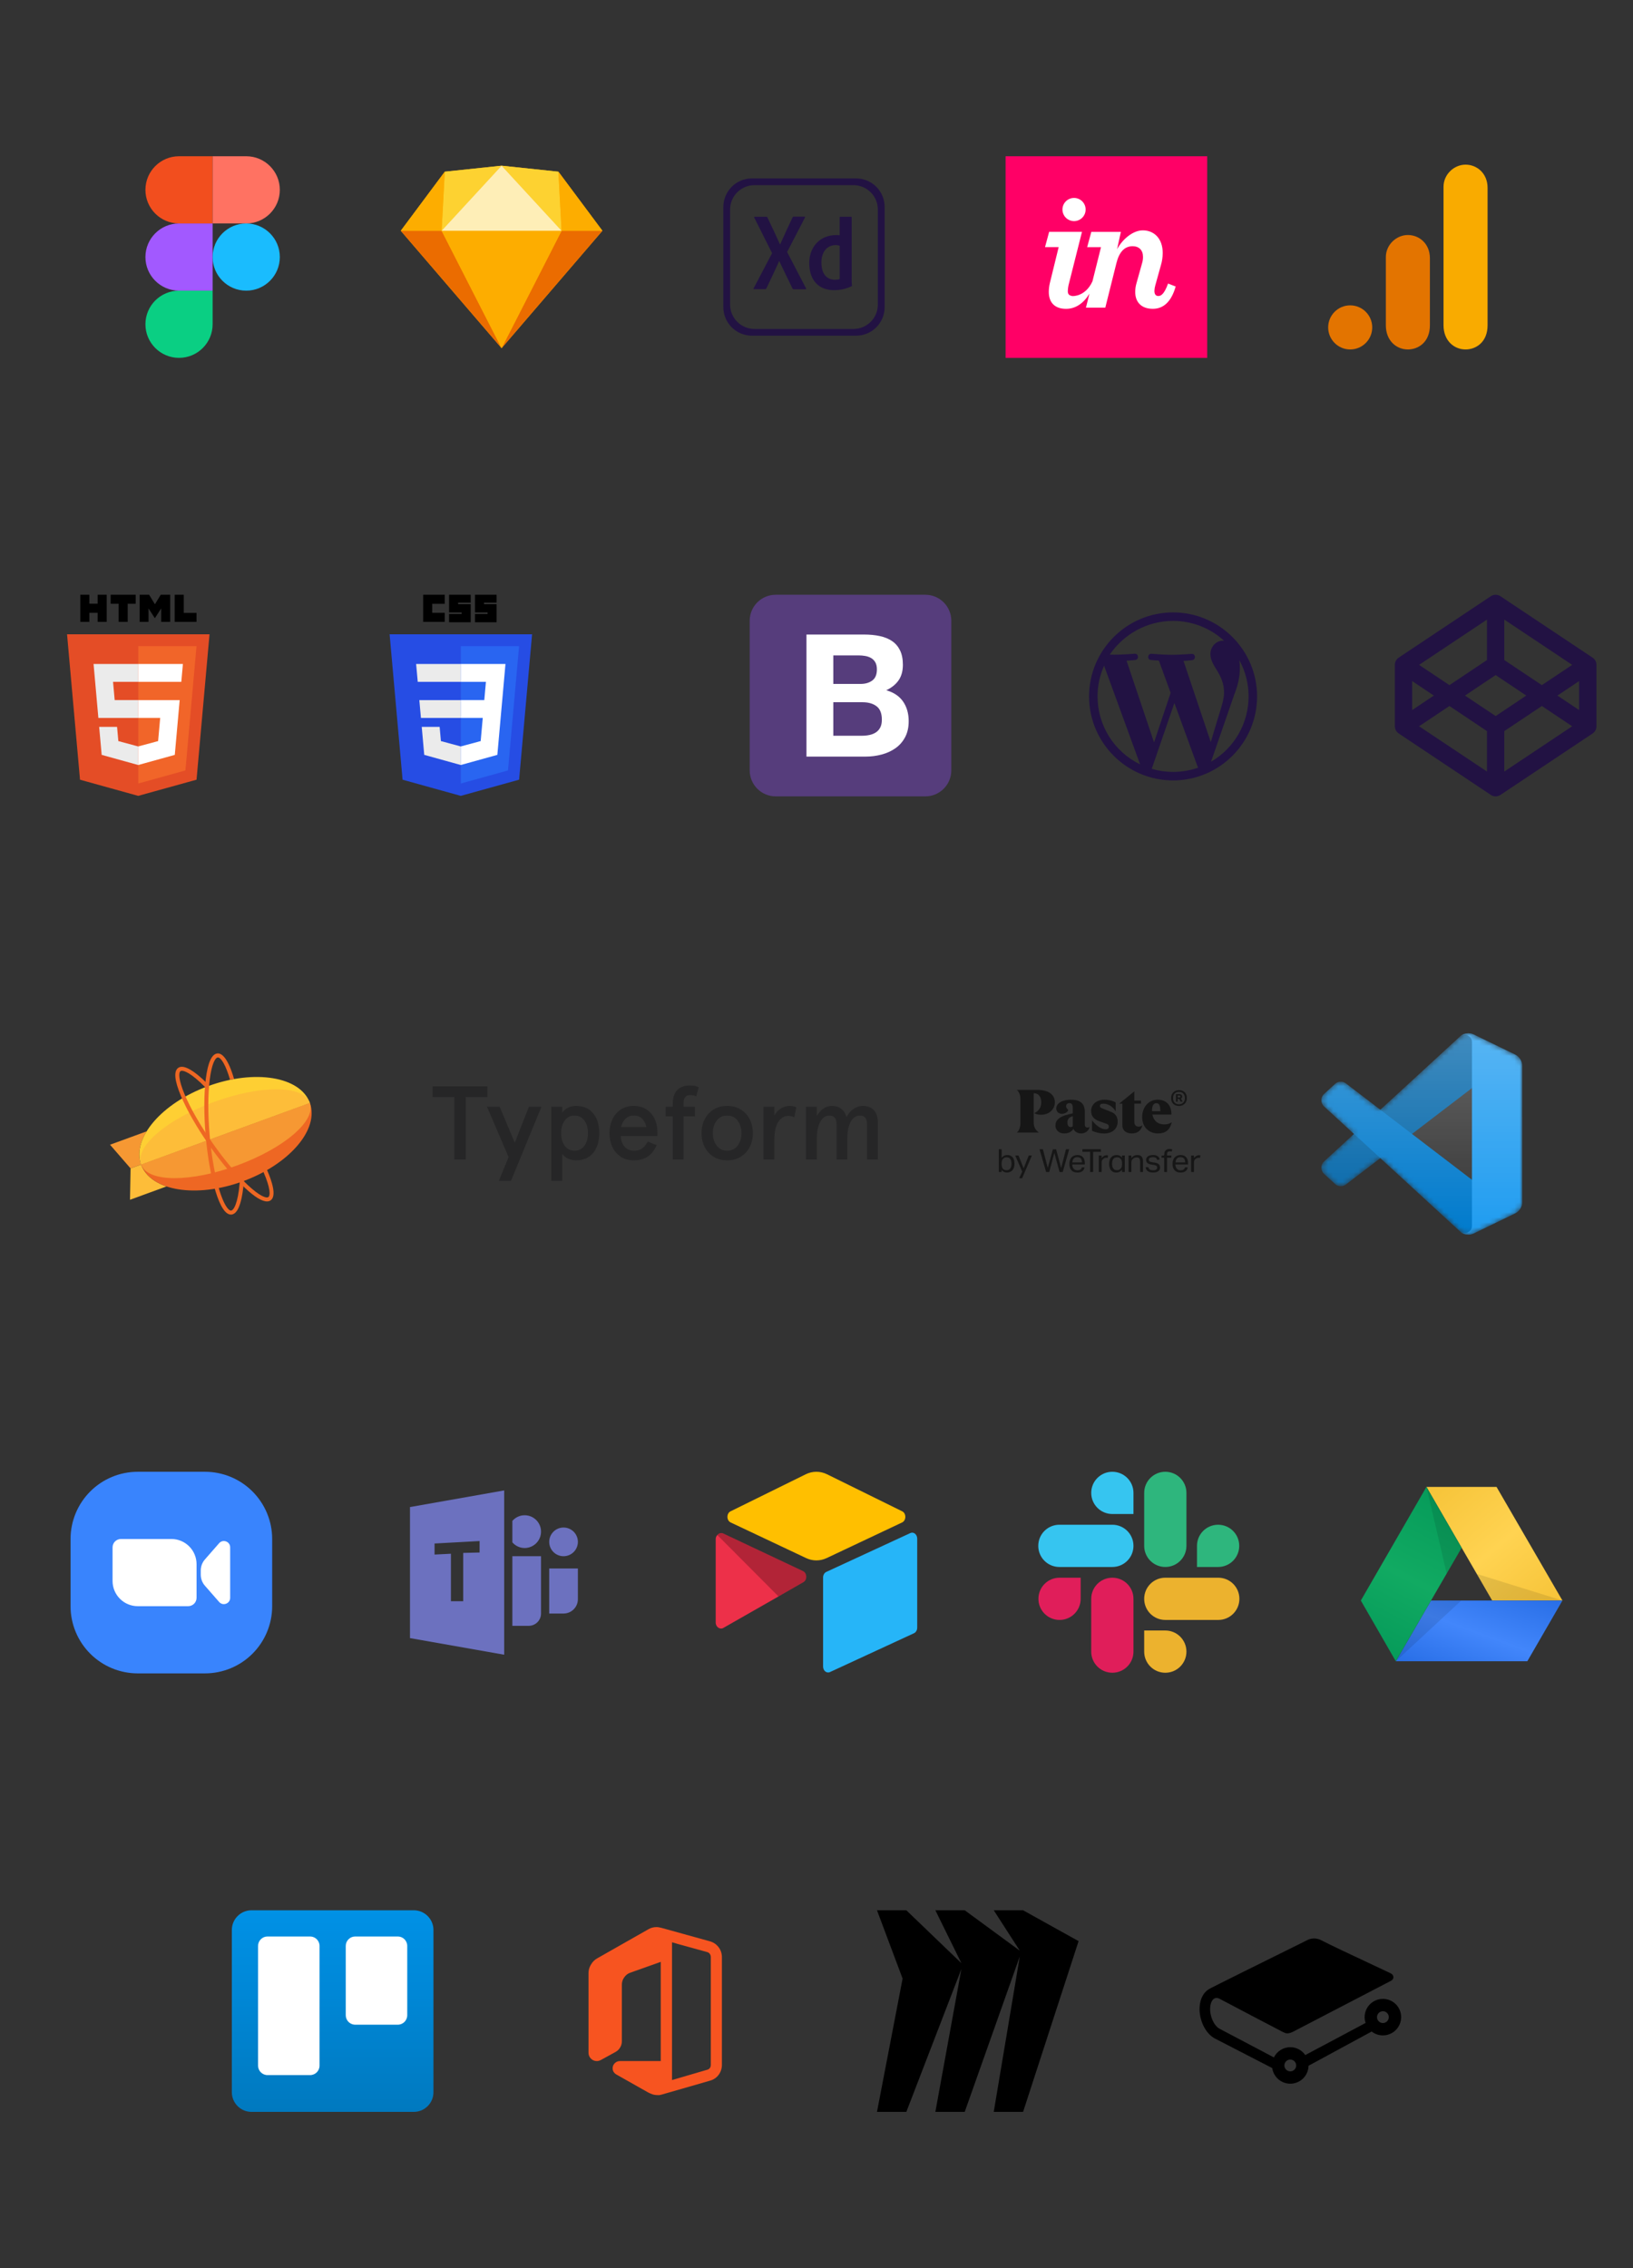 <svg xmlns="http://www.w3.org/2000/svg" width="324" height="450" viewBox="0 0 324 450" fill="none"><rect x="0" y="0" width="324" height="450" fill="#333333" stroke="none"/><g clip-path="url(#clip0)"><path d="M35.52 70.999C39.2 70.999 42.187 68.013 42.187 64.333V57.666H35.52C31.84 57.666 28.854 60.653 28.854 64.333C28.854 68.013 31.84 70.999 35.52 70.999Z" fill="#0ACF83"></path><path d="M28.854 51.001C28.854 47.321 31.84 44.334 35.52 44.334H42.187V57.667H35.52C31.84 57.667 28.854 54.681 28.854 51.001Z" fill="#A259FF"></path><path d="M28.854 37.667C28.854 33.987 31.84 31 35.52 31H42.187V44.333H35.52C31.84 44.333 28.854 41.347 28.854 37.667Z" fill="#F24E1E"></path><path d="M42.187 31H48.854C52.534 31 55.52 33.987 55.52 37.667C55.52 41.347 52.534 44.333 48.854 44.333H42.187V31Z" fill="#FF7262"></path><path d="M55.52 51.001C55.52 54.681 52.534 57.667 48.854 57.667C45.174 57.667 42.187 54.681 42.187 51.001C42.187 47.321 45.174 44.334 48.854 44.334C52.534 44.334 55.52 47.321 55.52 51.001Z" fill="#1ABCFE"></path></g><g clip-path="url(#clip1)"><path d="M99.52 32.875L88.248 34.067L79.52 45.782L99.52 69.072L119.52 45.782L110.793 34.067L99.52 32.875Z" fill="#FDB300"></path><path d="M79.52 45.783L99.52 69.073L87.621 45.783H79.52Z" fill="#EB6C00"></path><path d="M111.419 45.783L99.52 69.073L119.52 45.783H111.419Z" fill="#EB6C00"></path><path d="M87.621 45.783L99.52 69.073L111.419 45.783H87.621Z" fill="#FDAD00"></path><path d="M88.247 34.067L87.621 45.782L99.52 32.875L88.247 34.067Z" fill="#FDD231"></path><path d="M111.419 45.782L110.793 34.067L99.52 32.875L111.419 45.782Z" fill="#FDD231"></path><path d="M111.419 45.782H119.52L110.793 34.066L111.419 45.782Z" fill="#FDAD00"></path><path d="M79.52 45.782H87.621L88.248 34.066L79.52 45.782Z" fill="#FDAD00"></path><path d="M99.52 32.875L87.621 45.782H111.419L99.52 32.875Z" fill="#FEEEB7"></path></g><g clip-path="url(#clip2)"><path d="M169.853 35.4H149.186C148.442 35.4 147.704 35.545 147.016 35.83C146.329 36.114 145.703 36.532 145.177 37.058C144.651 37.585 144.233 38.21 143.949 38.898C143.664 39.586 143.518 40.323 143.519 41.067V60.931C143.518 61.676 143.664 62.413 143.949 63.101C144.233 63.789 144.651 64.414 145.177 64.941C145.703 65.467 146.329 65.884 147.016 66.169C147.704 66.453 148.442 66.599 149.186 66.598H169.853C170.598 66.599 171.335 66.453 172.023 66.169C172.711 65.884 173.336 65.467 173.862 64.941C174.389 64.414 174.806 63.789 175.091 63.101C175.375 62.413 175.521 61.676 175.52 60.931V41.067C175.521 40.323 175.375 39.586 175.091 38.898C174.806 38.21 174.389 37.585 173.862 37.058C173.336 36.532 172.711 36.114 172.023 35.83C171.335 35.545 170.598 35.4 169.853 35.4ZM174.171 60.411C174.175 61.047 174.053 61.678 173.812 62.266C173.572 62.855 173.217 63.39 172.769 63.841C172.32 64.292 171.788 64.65 171.201 64.894C170.614 65.138 169.984 65.264 169.348 65.264H149.692C148.409 65.263 147.18 64.752 146.273 63.845C145.365 62.938 144.855 61.708 144.853 60.425V41.572C144.855 40.29 145.365 39.06 146.273 38.153C147.18 37.246 148.409 36.735 149.692 36.733H169.332C170.616 36.734 171.846 37.244 172.754 38.151C173.661 39.058 174.171 40.289 174.171 41.572V60.411ZM156.171 49.999L159.906 57.171C159.974 57.28 159.933 57.384 159.827 57.384H157.504C157.359 57.384 157.291 57.348 157.228 57.212C156.375 55.452 155.504 53.692 154.613 51.801H154.588C153.768 53.622 152.923 55.431 152.051 57.228C151.99 57.332 151.922 57.373 151.812 57.373H149.613C149.478 57.373 149.468 57.264 149.536 57.186L153.187 50.227L149.656 43.186C149.572 43.077 149.656 42.998 149.733 42.998H152.025C152.16 42.998 152.213 43.025 152.265 43.143C153.116 44.917 153.948 46.7 154.76 48.492H154.785C155.561 46.732 156.416 44.904 157.238 43.159C157.306 43.05 157.347 42.982 157.478 42.982H159.623C159.732 42.982 159.774 43.066 159.707 43.17L156.171 49.999ZM160.561 52.171C160.561 49.067 162.624 46.639 165.905 46.639C166.186 46.639 166.332 46.639 166.598 46.666V43.135C166.598 43.051 166.665 42.999 166.733 42.999H168.837C168.946 42.999 168.973 43.04 168.973 43.103V55.348C168.973 55.707 168.973 56.16 169.041 56.649C169.041 56.733 169.014 56.758 168.932 56.801C167.866 57.308 166.701 57.571 165.52 57.572C162.624 57.587 160.561 55.801 160.561 52.171ZM166.599 48.759C166.353 48.665 166.091 48.619 165.827 48.624C164.146 48.624 162.974 49.92 162.974 52.067C162.974 54.52 164.171 55.504 165.682 55.504C165.999 55.504 166.349 55.468 166.599 55.359V48.759Z" fill="#221243"></path></g><g clip-path="url(#clip3)"><path d="M199.52 31H239.52V71H199.52V31Z" fill="#FF0066"></path><path d="M213.131 43.871C214.397 43.853 215.409 42.816 215.397 41.55C215.385 40.285 214.352 39.267 213.087 39.273C211.821 39.28 210.799 40.307 210.799 41.572C210.8 41.877 210.861 42.178 210.979 42.459C211.097 42.739 211.269 42.994 211.486 43.208C211.703 43.422 211.96 43.59 212.242 43.704C212.525 43.818 212.827 43.875 213.131 43.872V43.871Z" fill="white"></path><path d="M208.294 56.18C208.162 56.746 208.093 57.325 208.088 57.906C208.088 59.93 209.186 61.274 211.519 61.274C213.453 61.274 215.022 60.126 216.151 58.27L215.461 61.038H219.301L221.498 52.237C222.046 50.007 223.109 48.85 224.722 48.85C225.99 48.85 226.779 49.639 226.779 50.943C226.786 51.361 226.728 51.778 226.608 52.178L225.477 56.225C225.315 56.782 225.234 57.36 225.237 57.94C225.237 59.86 226.368 61.268 228.734 61.268C230.759 61.268 232.371 59.965 233.263 56.844L231.754 56.26C230.999 58.353 230.347 58.73 229.834 58.73C229.32 58.73 229.043 58.388 229.043 57.701C229.058 57.341 229.116 56.984 229.214 56.637L230.314 52.694C230.56 51.883 230.688 51.04 230.691 50.193C230.691 47.242 228.907 45.703 226.746 45.703C224.722 45.703 222.664 47.529 221.635 49.45L222.389 46.001H216.525L215.701 49.041H218.446L216.757 55.799C215.429 58.749 212.991 58.797 212.685 58.729C212.182 58.615 211.862 58.425 211.862 57.769C211.877 57.237 211.958 56.71 212.102 56.199L214.675 45.993H208.16L207.338 49.033H210.046L208.294 56.18Z" fill="white"></path></g><path d="M286.408 37.041V64.541C286.408 67.618 288.528 69.333 290.777 69.333C292.858 69.333 295.146 67.874 295.146 64.541V37.249C295.146 34.428 293.066 32.666 290.777 32.666C288.488 32.666 286.408 34.61 286.408 37.041Z" fill="#F9AB00"></path><path d="M274.964 51V64.542C274.964 67.619 277.084 69.333 279.333 69.333C281.414 69.333 283.703 67.875 283.703 64.542V51.208C283.703 48.388 281.622 46.625 279.333 46.625C277.045 46.625 274.964 48.569 274.964 51Z" fill="#E37400"></path><path d="M267.89 69.332C270.303 69.332 272.259 67.373 272.259 64.957C272.259 62.541 270.303 60.582 267.89 60.582C265.476 60.582 263.52 62.541 263.52 64.957C263.52 67.373 265.476 69.332 267.89 69.332Z" fill="#E37400"></path><g clip-path="url(#clip4)"><path d="M41.57 125.842L38.995 154.691L27.419 157.9L15.875 154.695L13.303 125.842H41.57Z" fill="#E44D26"></path><path d="M27.436 155.447L36.79 152.854L38.99 128.201H27.436V155.447Z" fill="#F16529"></path><path d="M22.43 135.277H27.436V131.738H18.563L18.648 132.688L19.517 142.439H27.436V138.901H22.754L22.43 135.277Z" fill="#EBEBEB"></path><path d="M23.228 144.209H19.675L20.171 149.765L27.42 151.778L27.436 151.773V148.091L27.421 148.095L23.48 147.031L23.228 144.209Z" fill="#EBEBEB"></path><path d="M15.933 118H17.731V119.777H19.376V118H21.174V123.38H19.376V121.579H17.731V123.38H15.933V118H15.933Z" fill="black"></path><path d="M23.539 119.784H21.956V118H26.922V119.784H25.338V123.38H23.54V119.784H23.54H23.539Z" fill="black"></path><path d="M27.71 118H29.585L30.738 119.891L31.891 118H33.767V123.38H31.976V120.714L30.738 122.627H30.707L29.469 120.714V123.38H27.71V118Z" fill="black"></path><path d="M34.662 118H36.461V121.602H38.99V123.38H34.662V118H34.662Z" fill="black"></path><path d="M27.424 142.441H31.782L31.371 147.031L27.424 148.096V151.777L34.678 149.767L34.732 149.169L35.563 139.853L35.65 138.902H27.424V142.441Z" fill="white"></path><path d="M27.424 135.268V135.277H35.972L36.042 134.482L36.204 132.688L36.288 131.738H27.424V135.268V135.268Z" fill="white"></path></g><g clip-path="url(#clip5)"><path d="M91.419 157.9L79.875 154.695L77.303 125.842H105.57L102.995 154.691L91.419 157.9Z" fill="#264DE4"></path><path d="M100.79 152.854L102.99 128.201H91.436V155.447L100.79 152.854Z" fill="#2965F1"></path><path d="M83.2 138.902L83.517 142.441H91.436V138.902H83.2Z" fill="#EBEBEB"></path><path d="M82.563 131.738L82.885 135.277H91.436V131.738H82.563Z" fill="#EBEBEB"></path><path d="M91.436 148.091L91.421 148.095L87.48 147.031L87.228 144.209H83.675L84.171 149.765L91.42 151.778L91.436 151.773V148.091Z" fill="#EBEBEB"></path><path d="M83.955 118H88.241V119.792H85.748V121.585H88.241V123.377H83.955V118Z" fill="black"></path><path d="M89.099 118H93.385V119.559H90.891V119.87H93.385V123.455H89.099V121.818H91.592V121.507H89.098V118H89.099Z" fill="black"></path><path d="M94.242 118H98.528V119.559H96.034V119.87H98.528V123.455H94.242V121.818H96.735V121.507H94.242V118H94.242Z" fill="black"></path><path d="M99.65 138.901L100.288 131.738H91.424V135.277H96.41L96.088 138.901H91.424V142.439H95.782L95.371 147.029L91.424 148.094V151.776L98.678 149.765L98.732 149.167L99.563 139.851L99.65 138.901Z" fill="white"></path></g><g clip-path="url(#clip6)"><path d="M148.747 152.842C148.747 155.691 151.056 158 153.904 158H183.589C186.438 158 188.747 155.691 188.747 152.842V123.158C188.747 120.309 186.437 118 183.589 118H153.904C151.055 118 148.747 120.309 148.747 123.158V152.842V152.842Z" fill="#563D7C"></path><path d="M165.334 135.693V130.029H170.32C170.795 130.029 171.252 130.068 171.693 130.148C172.134 130.227 172.525 130.368 172.864 130.572C173.203 130.775 173.474 131.058 173.678 131.42C173.881 131.781 173.983 132.245 173.983 132.81C173.983 133.828 173.678 134.563 173.067 135.015C172.457 135.467 171.677 135.693 170.727 135.693H165.334ZM160.008 125.891V150.109H171.744C172.83 150.109 173.887 149.974 174.916 149.702C175.945 149.431 176.861 149.013 177.663 148.447C178.466 147.882 179.105 147.153 179.58 146.26C180.055 145.366 180.292 144.309 180.292 143.088C180.292 141.573 179.925 140.278 179.19 139.204C178.455 138.13 177.341 137.378 175.849 136.948C176.934 136.428 177.754 135.761 178.308 134.947C178.862 134.133 179.139 133.116 179.139 131.894C179.139 130.764 178.952 129.814 178.579 129.045C178.206 128.276 177.68 127.66 177.002 127.197C176.324 126.733 175.51 126.399 174.56 126.196C173.61 125.992 172.558 125.891 171.405 125.891H160.008ZM165.334 145.971V139.323H171.134C172.287 139.323 173.214 139.588 173.915 140.12C174.616 140.651 174.967 141.539 174.967 142.783C174.967 143.416 174.859 143.936 174.645 144.343C174.43 144.75 174.141 145.072 173.78 145.31C173.418 145.547 172.999 145.717 172.525 145.819C172.05 145.92 171.552 145.971 171.032 145.971H165.334Z" fill="white"></path></g><path d="M245.898 130.98C247.103 133.184 247.733 135.657 247.73 138.169C247.731 140.791 247.043 143.367 245.735 145.64C244.428 147.913 242.547 149.803 240.28 151.12L244.857 137.889C245.712 135.752 245.997 134.04 245.997 132.524C245.997 132.008 245.964 131.492 245.898 130.98ZM234.813 131.125C235.385 131.097 235.955 131.048 236.523 130.979C237.332 130.874 237.237 129.687 236.43 129.73C236.43 129.73 233.992 129.917 232.43 129.917C230.952 129.917 228.472 129.709 228.472 129.709C227.66 129.669 227.555 130.897 228.37 130.939C228.37 130.939 229.118 131.025 229.933 131.064L232.265 137.46L228.973 147.292L223.517 131.085C224.418 131.042 225.23 130.947 225.23 130.947C226.042 130.842 225.947 129.655 225.138 129.702C225.138 129.702 222.713 129.894 221.147 129.894C220.868 129.894 220.538 129.882 220.188 129.872C222.902 125.877 227.517 123.189 232.747 123.189C236.648 123.189 240.198 124.679 242.865 127.122C242.802 127.119 242.738 127.109 242.67 127.109C241.198 127.109 240.153 128.392 240.153 129.769C240.153 131.004 240.865 132.05 241.625 133.282C242.197 134.284 242.862 135.565 242.862 137.417C242.862 138.689 242.37 140.187 241.72 142.249L240.227 147.227L234.81 131.102L234.813 131.125ZM232.747 153.145C231.314 153.147 229.888 152.942 228.513 152.539L233.008 139.475L237.613 152.095C237.648 152.169 237.683 152.237 237.722 152.302C236.123 152.863 234.441 153.149 232.747 153.149V153.145ZM217.763 138.169C217.761 136.068 218.203 133.99 219.06 132.072L226.205 151.654C223.674 150.425 221.54 148.508 220.047 146.124C218.554 143.739 217.763 140.982 217.763 138.169ZM232.747 121.502C223.558 121.502 216.08 128.98 216.08 138.169C216.08 147.357 223.558 154.835 232.747 154.835C241.935 154.835 249.413 147.357 249.413 138.169C249.413 128.98 241.935 121.502 232.747 121.502Z" fill="#221243"></path><g clip-path="url(#clip7)"><path d="M316.716 131.609C316.707 131.561 316.699 131.512 316.686 131.465C316.678 131.436 316.668 131.409 316.659 131.381C316.646 131.339 316.632 131.297 316.615 131.256C316.603 131.228 316.59 131.2 316.577 131.173C316.559 131.134 316.539 131.096 316.518 131.059C316.503 131.031 316.486 131.005 316.469 130.979C316.429 130.917 316.385 130.857 316.338 130.801C316.31 130.768 316.282 130.737 316.253 130.707C316.23 130.685 316.207 130.662 316.184 130.64C316.152 130.612 316.12 130.584 316.086 130.559C316.06 130.539 316.035 130.518 316.008 130.5C315.998 130.493 315.99 130.485 315.98 130.478L297.7 118.291C297.417 118.102 297.086 118.002 296.746 118.002C296.407 118.002 296.075 118.102 295.793 118.291L277.512 130.478C277.502 130.484 277.494 130.493 277.483 130.5C277.457 130.518 277.431 130.538 277.405 130.558C277.372 130.584 277.34 130.611 277.308 130.639C277.284 130.661 277.261 130.683 277.239 130.706C277.209 130.737 277.181 130.767 277.154 130.8C277.133 130.824 277.114 130.848 277.095 130.875C277.069 130.909 277.045 130.943 277.022 130.98C277.006 131.006 276.989 131.032 276.973 131.059C276.952 131.096 276.933 131.134 276.915 131.172C276.902 131.2 276.888 131.228 276.877 131.256C276.86 131.297 276.846 131.339 276.832 131.381C276.823 131.409 276.813 131.436 276.806 131.462C276.793 131.509 276.784 131.557 276.776 131.606C276.771 131.631 276.765 131.655 276.762 131.68C276.752 131.755 276.747 131.829 276.747 131.905V144.095C276.747 144.17 276.752 144.246 276.763 144.319C276.767 144.346 276.774 144.368 276.779 144.394C276.788 144.442 276.795 144.491 276.811 144.539C276.819 144.566 276.827 144.593 276.838 144.623C276.852 144.666 276.865 144.709 276.881 144.748C276.893 144.775 276.908 144.802 276.919 144.829C276.937 144.867 276.957 144.904 276.978 144.944C276.993 144.971 277.01 144.998 277.027 145.022C277.05 145.06 277.075 145.093 277.102 145.125C277.121 145.152 277.14 145.173 277.161 145.199C277.189 145.231 277.215 145.264 277.248 145.292C277.27 145.314 277.291 145.341 277.318 145.357C277.349 145.384 277.382 145.411 277.414 145.439C277.44 145.46 277.468 145.477 277.49 145.498C277.5 145.503 277.506 145.514 277.517 145.518L295.793 157.712C296.075 157.902 296.407 158.003 296.747 158.001C297.086 158.001 297.417 157.9 297.7 157.712L315.981 145.525C315.991 145.519 316 145.511 316.01 145.504C316.037 145.485 316.062 145.465 316.088 145.445C316.121 145.419 316.154 145.391 316.185 145.363C316.209 145.342 316.232 145.319 316.254 145.297C316.306 145.244 316.354 145.188 316.398 145.129C316.424 145.095 316.448 145.06 316.471 145.025C316.488 144.999 316.504 144.972 316.52 144.946C316.541 144.908 316.56 144.87 316.578 144.831C316.591 144.804 316.605 144.776 316.617 144.748C316.633 144.707 316.648 144.665 316.661 144.623C316.67 144.595 316.68 144.567 316.688 144.539C316.7 144.492 316.709 144.443 316.718 144.395C316.722 144.37 316.729 144.346 316.731 144.321C316.741 144.246 316.747 144.172 316.747 144.096V131.908C316.747 131.832 316.741 131.758 316.731 131.683C316.727 131.657 316.719 131.636 316.714 131.609H316.716ZM296.746 142.068L290.667 138.002L296.746 133.936L302.825 138.002L296.746 142.068ZM295.028 130.95L287.576 135.934L281.561 131.91L295.028 122.932V130.95H295.028ZM284.484 138.001L280.185 140.877V135.126L284.484 138.001ZM287.576 140.071L295.028 145.055V153.072L281.561 144.093L287.576 140.07V140.071H287.576ZM298.465 145.054L305.917 140.07L311.933 144.093L298.465 153.071V145.053V145.054ZM309.008 138.002L313.308 135.126V140.878L309.008 138.001V138.002H309.008ZM305.917 135.934L298.465 130.95V122.932L311.933 131.91L305.917 135.934H305.917Z" fill="#221243"></path></g><g clip-path="url(#clip8)"><g clip-path="url(#clip9)"><path d="M27.998 231.045L25.906 231.809L25.794 238.034L33.037 235.388C30.553 234.554 28.738 233.085 27.998 231.045Z" fill="#FDBD39"></path><path d="M29.094 224.461L21.833 227.113L25.906 231.81L27.999 231.045C27.261 229.011 27.716 226.711 29.094 224.461Z" fill="#F69833"></path><path d="M41.312 215.479C32.066 218.857 26.106 225.826 27.998 231.046L61.479 218.815C59.586 213.595 50.557 212.102 41.312 215.479" fill="#FECF33"></path><path d="M48.166 234.381C57.412 231.004 63.384 224.065 61.479 218.814L27.999 231.045C29.903 236.296 38.921 237.759 48.166 234.381Z" fill="#EE6723"></path><path d="M61.479 218.814L27.999 231.046C28.654 232.854 31.154 233.744 34.662 233.744C38.082 233.744 42.46 232.898 47.024 231.231C56.269 227.854 62.774 222.385 61.479 218.815" fill="#F69833"></path><path d="M54.816 216.115C51.396 216.115 47.018 216.961 42.454 218.628C33.209 222.006 26.704 227.474 27.999 231.045L61.479 218.814C60.824 217.006 58.324 216.115 54.816 216.115" fill="#FDBD39"></path><path d="M52.967 238.364H52.967C51.981 238.364 50.528 237.474 48.647 235.719C46.422 233.643 43.872 230.602 41.469 227.157C39.065 223.711 37.09 220.267 35.907 217.458C34.619 214.397 34.435 212.514 35.361 211.863C35.565 211.721 35.809 211.648 36.089 211.648C36.842 211.648 38.31 212.209 41.025 214.882L41.084 214.94L41.076 215.023C41.057 215.215 41.041 215.407 41.025 215.599L40.995 215.976L40.729 215.708C37.804 212.762 36.516 212.443 36.099 212.443C35.979 212.443 35.885 212.468 35.816 212.515C35.415 212.798 35.389 214.18 36.638 217.148C37.8 219.907 39.746 223.3 42.118 226.7C44.491 230.101 47.001 233.097 49.187 235.136C51.544 237.335 52.606 237.572 52.953 237.572C53.073 237.572 53.171 237.546 53.243 237.495C53.667 237.198 53.667 235.717 52.274 232.522L52.21 232.376L52.35 232.299C52.49 232.223 52.626 232.147 52.753 232.075L52.92 231.98L52.998 232.157C53.985 234.42 54.909 237.296 53.698 238.148C53.494 238.291 53.248 238.364 52.967 238.364ZM52.967 238.015H52.967L52.967 238.189V238.015H52.967Z" fill="#EE6723"></path><path d="M48.391 234.285L48.377 234.459C48.143 237.352 47.528 240.829 45.923 240.969C45.891 240.972 45.857 240.974 45.824 240.974C44.734 240.974 43.702 239.412 42.758 236.332C41.865 233.417 41.172 229.505 40.807 225.314C40.442 221.124 40.447 217.15 40.822 214.124C41.232 210.826 42.01 209.103 43.136 209.005C43.17 209.002 43.205 209 43.239 209C44.029 209 45.221 209.895 46.441 214.066L45.645 214.22C45.237 212.826 44.793 211.693 44.352 210.914C43.945 210.193 43.548 209.797 43.236 209.797C43.226 209.797 43.216 209.797 43.206 209.798C42.717 209.841 42.006 211.025 41.61 214.222C41.241 217.194 41.237 221.109 41.597 225.245C41.958 229.381 42.639 233.235 43.517 236.098C43.909 237.379 44.34 238.436 44.762 239.153C45.152 239.814 45.529 240.178 45.823 240.178C45.834 240.178 45.844 240.177 45.854 240.176C46.321 240.135 47.201 238.903 47.572 234.566L48.391 234.285Z" fill="#EE6723"></path></g></g><g clip-path="url(#clip10)"><path d="M90.147 217.653H85.833V215.516H96.723V217.653H92.409V230.044H90.147V217.653Z" fill="#262627"></path><path d="M109.382 219.584H111.542V220.788C111.745 220.428 112.092 220.11 112.581 219.833C113.083 219.556 113.64 219.418 114.252 219.418C115.746 219.418 116.894 219.909 117.695 220.892C118.496 221.874 118.897 223.182 118.897 224.814C118.897 226.447 118.496 227.755 117.695 228.737C116.894 229.719 115.746 230.211 114.252 230.211C113.722 230.211 113.199 230.093 112.683 229.858C112.18 229.609 111.8 229.297 111.542 228.924V234.279H109.382V219.584ZM113.987 228.301C114.788 228.301 115.433 227.99 115.922 227.367C116.411 226.731 116.656 225.88 116.656 224.814C116.656 223.749 116.411 222.905 115.922 222.282C115.433 221.646 114.788 221.327 113.987 221.327C113.199 221.327 112.56 221.646 112.071 222.282C111.582 222.905 111.338 223.749 111.338 224.814C111.338 225.88 111.582 226.731 112.071 227.367C112.56 227.99 113.199 228.301 113.987 228.301Z" fill="#262627"></path><path d="M125.728 230.211C124.682 230.211 123.799 229.955 123.079 229.443C122.359 228.931 121.816 228.267 121.449 227.45C121.096 226.62 120.919 225.741 120.919 224.814C120.919 223.887 121.096 223.016 121.449 222.199C121.816 221.369 122.359 220.698 123.079 220.186C123.799 219.674 124.682 219.418 125.728 219.418C126.747 219.418 127.609 219.66 128.316 220.144C129.022 220.629 129.552 221.258 129.905 222.033C130.258 222.808 130.435 223.624 130.435 224.482V225.395H123.161C123.188 226.212 123.432 226.904 123.894 227.471C124.37 228.024 125.015 228.301 125.83 228.301C126.455 228.301 126.971 228.156 127.378 227.865C127.799 227.575 128.18 227.118 128.519 226.495L130.292 227.201C129.844 228.211 129.253 228.965 128.519 229.463C127.786 229.961 126.855 230.211 125.728 230.211ZM128.234 223.61C128.112 222.932 127.84 222.386 127.419 221.971C127.012 221.542 126.448 221.327 125.728 221.327C125.062 221.327 124.512 221.549 124.078 221.992C123.643 222.421 123.364 222.96 123.242 223.61H128.234Z" fill="#262627"></path><path d="M133.483 221.493H132.078V219.584H133.483V219.002C133.483 217.785 133.782 216.872 134.38 216.263C134.991 215.654 135.833 215.35 136.906 215.35C137.626 215.35 138.197 215.474 138.618 215.723L138.149 217.529C137.755 217.349 137.368 217.259 136.988 217.259C136.078 217.259 135.623 217.778 135.623 218.816V219.584H137.884V221.493H135.623V230.044H133.483V221.493Z" fill="#262627"></path><path d="M144.282 230.211C143.236 230.211 142.325 229.968 141.551 229.484C140.791 229 140.206 228.35 139.799 227.533C139.391 226.717 139.188 225.81 139.188 224.814C139.188 223.818 139.391 222.912 139.799 222.095C140.206 221.279 140.791 220.629 141.551 220.144C142.325 219.66 143.236 219.418 144.282 219.418C145.314 219.418 146.217 219.66 146.991 220.144C147.766 220.629 148.357 221.279 148.764 222.095C149.172 222.912 149.375 223.818 149.375 224.814C149.375 225.81 149.172 226.717 148.764 227.533C148.357 228.35 147.766 229 146.991 229.484C146.217 229.968 145.314 230.211 144.282 230.211ZM144.282 228.301C145.164 228.301 145.857 227.962 146.36 227.284C146.862 226.606 147.114 225.783 147.114 224.814C147.114 223.846 146.862 223.022 146.36 222.344C145.857 221.666 145.164 221.327 144.282 221.327C143.399 221.327 142.699 221.666 142.183 222.344C141.68 223.022 141.429 223.846 141.429 224.814C141.429 225.783 141.68 226.606 142.183 227.284C142.699 227.962 143.399 228.301 144.282 228.301Z" fill="#262627"></path><path d="M151.477 219.584H153.637V221.327C153.976 220.705 154.411 220.234 154.941 219.916C155.47 219.584 156.048 219.418 156.673 219.418C157.067 219.418 157.508 219.501 157.997 219.667L157.589 221.701C157.25 221.493 156.856 221.39 156.408 221.39C155.606 221.39 154.941 221.791 154.411 222.593C153.895 223.382 153.637 224.593 153.637 226.226V230.045H151.477V219.584Z" fill="#262627"></path><path d="M159.904 219.584H162.064V221.41C162.838 220.082 163.85 219.418 165.099 219.418C165.806 219.418 166.404 219.605 166.893 219.978C167.395 220.338 167.748 220.885 167.952 221.618C168.319 220.94 168.781 220.407 169.337 220.02C169.908 219.619 170.512 219.418 171.151 219.418C172.129 219.418 172.876 219.702 173.392 220.269C173.908 220.836 174.166 221.646 174.166 222.697V230.045H172.027V223.05C172.027 222.455 171.905 222.019 171.661 221.743C171.43 221.466 171.07 221.327 170.581 221.327C170.119 221.327 169.697 221.5 169.317 221.846C168.95 222.192 168.658 222.704 168.441 223.382C168.224 224.046 168.115 224.856 168.115 225.81V230.045H165.976V223.05C165.976 222.455 165.853 222.019 165.609 221.743C165.378 221.466 165.018 221.327 164.529 221.327C163.809 221.327 163.218 221.736 162.756 222.552C162.295 223.354 162.064 224.496 162.064 225.977V230.045H159.904V219.584Z" fill="#262627"></path><path d="M100.911 229.567L96.626 219.584H99.145L102.135 226.724L104.936 219.584H107.431L101.382 234.279H98.981L100.911 229.567Z" fill="#262627"></path></g><g clip-path="url(#clip11)"><path d="M198.167 228.006H198.732V229.711C198.871 229.533 199.031 229.396 199.213 229.299C199.395 229.202 199.61 229.153 199.857 229.153C200.096 229.153 200.305 229.195 200.485 229.28C200.661 229.362 200.815 229.484 200.933 229.635C201.052 229.787 201.141 229.968 201.2 230.177C201.258 230.386 201.287 230.617 201.287 230.871C201.287 231.141 201.253 231.386 201.183 231.603C201.114 231.821 201.014 232.006 200.885 232.158C200.756 232.308 200.595 232.428 200.412 232.509C200.228 232.592 200.022 232.633 199.792 232.633C199.596 232.633 199.402 232.593 199.223 232.516C199.039 232.437 198.873 232.303 198.726 232.113V232.531H198.167V228.006ZM198.726 230.985C198.726 231.196 198.751 231.377 198.801 231.527C198.851 231.677 198.919 231.8 199.006 231.898C199.089 231.993 199.197 232.066 199.317 232.11C199.439 232.155 199.571 232.177 199.714 232.177C199.846 232.178 199.978 232.154 200.101 232.107C200.22 232.061 200.323 231.986 200.41 231.882C200.496 231.778 200.565 231.644 200.614 231.48C200.664 231.315 200.689 231.114 200.689 230.877C200.689 230.636 200.662 230.435 200.608 230.272C200.554 230.109 200.483 229.98 200.397 229.882C200.31 229.785 200.211 229.715 200.101 229.673C199.992 229.631 199.876 229.61 199.759 229.61C199.619 229.608 199.48 229.633 199.35 229.683C199.226 229.73 199.114 229.804 199.022 229.898C198.928 229.993 198.856 230.113 198.804 230.259C198.752 230.405 198.726 230.573 198.726 230.763V230.985Z" fill="#161616"></path><path d="M204.735 229.254L202.798 233.76H202.213L202.817 232.448L201.426 229.254H202.083L203.097 231.802L204.111 229.254H204.735Z" fill="#161616"></path><path d="M206.243 228.006H206.919L207.888 231.726L208.896 228.025H209.539L210.541 231.726L211.503 228.006H212.14L210.852 232.531H210.222L209.188 228.747L208.174 232.531H207.563L206.243 228.006Z" fill="#161616"></path><path d="M215.189 231.613C215.133 231.93 214.989 232.18 214.757 232.361C214.525 232.543 214.192 232.634 213.759 232.634C213.248 232.634 212.855 232.483 212.582 232.181C212.309 231.879 212.173 231.457 212.173 230.916C212.173 230.633 212.212 230.382 212.29 230.162C212.368 229.942 212.477 229.758 212.618 229.611C212.759 229.463 212.931 229.347 213.122 229.272C213.317 229.193 213.529 229.154 213.759 229.154C214.019 229.154 214.242 229.194 214.429 229.275C214.615 229.355 214.768 229.466 214.887 229.607C215.006 229.749 215.095 229.917 215.154 230.111C215.212 230.306 215.241 230.519 215.241 230.751V231.03H212.745C212.745 231.195 212.768 231.348 212.814 231.49C212.859 231.631 212.924 231.754 213.009 231.857C213.093 231.961 213.201 232.044 213.324 232.101C213.45 232.16 213.595 232.19 213.759 232.19C214.041 232.19 214.247 232.138 214.377 232.035C214.507 231.931 214.596 231.791 214.644 231.613L215.189 231.613ZM214.676 230.618C214.676 230.462 214.658 230.321 214.624 230.194C214.589 230.067 214.535 229.958 214.461 229.867C214.388 229.776 214.292 229.706 214.175 229.655C214.058 229.604 213.917 229.579 213.753 229.579C213.454 229.579 213.221 229.668 213.054 229.845C212.887 230.023 212.788 230.28 212.758 230.618H214.676Z" fill="#161616"></path><path d="M216.284 228.526H214.75V228.006H218.423V228.526H216.889V232.531H216.284V228.526Z" fill="#161616"></path><path d="M218.009 229.255H218.568V229.762C218.694 229.58 218.841 229.44 219.01 229.343C219.179 229.246 219.359 229.197 219.55 229.197C219.667 229.197 219.766 229.206 219.849 229.223L219.777 229.736C219.734 229.728 219.69 229.72 219.647 229.714C219.599 229.707 219.552 229.704 219.504 229.704C219.395 229.705 219.288 229.723 219.185 229.758C219.077 229.794 218.975 229.854 218.88 229.939C218.787 230.016 218.71 230.111 218.655 230.218C218.601 230.323 218.574 230.446 218.574 230.585V232.531H218.009L218.009 229.255Z" fill="#161616"></path><path d="M223.165 229.255V232.532H222.612V232.063C222.474 232.245 222.313 232.386 222.131 232.485C221.949 232.584 221.735 232.634 221.487 232.634C221.158 232.634 220.888 232.558 220.678 232.406C220.468 232.253 220.312 232.046 220.21 231.784C220.108 231.522 220.057 231.231 220.057 230.91C220.057 230.365 220.191 229.936 220.457 229.623C220.724 229.311 221.089 229.154 221.552 229.154C221.73 229.154 221.912 229.191 222.099 229.265C222.285 229.339 222.456 229.473 222.612 229.668V229.255H223.165ZM222.619 230.796C222.619 230.534 222.59 230.33 222.531 230.184C222.473 230.038 222.376 229.915 222.242 229.813C222.147 229.737 222.05 229.684 221.953 229.655C221.848 229.624 221.74 229.609 221.631 229.61C221.449 229.61 221.283 229.653 221.133 229.737C220.984 229.822 220.866 229.958 220.779 230.146C220.692 230.334 220.649 230.584 220.649 230.897C220.649 231.218 220.694 231.471 220.785 231.657C220.876 231.843 220.993 231.975 221.136 232.053C221.28 232.132 221.429 232.171 221.585 232.171C221.711 232.171 221.823 232.157 221.923 232.13C222.023 232.102 222.122 232.05 222.222 231.974C222.355 231.878 222.459 231.747 222.521 231.597C222.586 231.443 222.618 231.25 222.618 231.017L222.619 230.796Z" fill="#161616"></path><path d="M223.912 229.255H224.471V229.756C224.635 229.541 224.817 229.387 225.017 229.294C225.214 229.201 225.429 229.154 225.648 229.154C226.029 229.154 226.312 229.256 226.496 229.459C226.68 229.661 226.772 229.959 226.772 230.352V232.532H226.207V230.46C226.207 230.155 226.15 229.941 226.038 229.816C225.925 229.691 225.752 229.629 225.518 229.629C225.39 229.63 225.264 229.651 225.144 229.693C225.018 229.736 224.904 229.805 224.809 229.896C224.701 229.989 224.618 230.087 224.562 230.19C224.506 230.294 224.477 230.428 224.478 230.593V232.532H223.912L223.912 229.255Z" fill="#161616"></path><path d="M227.856 231.574C227.895 231.802 227.993 231.961 228.152 232.052C228.31 232.142 228.525 232.188 228.798 232.188C229.085 232.188 229.287 232.141 229.406 232.045C229.525 231.95 229.585 231.825 229.585 231.669C229.585 231.608 229.577 231.547 229.562 231.488C229.546 231.431 229.516 231.378 229.474 231.336C229.431 231.291 229.37 231.252 229.292 231.218C229.214 231.185 229.112 231.157 228.986 231.136L228.557 231.073C228.366 231.043 228.2 231.005 228.057 230.959C227.914 230.912 227.792 230.852 227.693 230.778C227.596 230.707 227.519 230.613 227.469 230.506C227.419 230.398 227.395 230.268 227.395 230.116C227.395 229.964 227.428 229.828 227.495 229.71C227.564 229.59 227.659 229.487 227.775 229.409C227.894 229.327 228.035 229.263 228.197 229.219C228.36 229.174 228.536 229.152 228.727 229.152C228.97 229.152 229.172 229.176 229.335 229.222C229.498 229.269 229.631 229.332 229.735 229.412C229.836 229.489 229.918 229.586 229.975 229.697C230.032 229.808 230.076 229.925 230.106 230.046L229.592 230.128C229.565 230.047 229.53 229.968 229.488 229.894C229.45 229.827 229.396 229.77 229.332 229.726C229.267 229.682 229.188 229.648 229.094 229.625C229.001 229.601 228.885 229.59 228.746 229.59C228.59 229.59 228.46 229.603 228.356 229.631C228.252 229.658 228.169 229.695 228.106 229.742C228.043 229.788 227.999 229.84 227.973 229.897C227.947 229.954 227.933 230.016 227.934 230.078C227.933 230.139 227.942 230.2 227.96 230.258C227.978 230.313 228.012 230.361 228.057 230.398C228.105 230.438 228.17 230.473 228.252 230.503C228.335 230.532 228.441 230.558 228.571 230.579L229.059 230.655C229.453 230.718 229.736 230.828 229.907 230.984C230.078 231.141 230.163 231.369 230.163 231.669C230.163 231.808 230.135 231.936 230.079 232.052C230.023 232.168 229.938 232.27 229.826 232.356C229.713 232.443 229.572 232.51 229.403 232.559C229.234 232.607 229.037 232.632 228.811 232.632C228.608 232.632 228.418 232.613 228.243 232.575C228.067 232.537 227.912 232.477 227.778 232.394C227.644 232.312 227.533 232.2 227.453 232.068C227.37 231.933 227.323 231.768 227.31 231.573L227.856 231.574Z" fill="#161616"></path><path d="M231.007 228.976C231.007 228.739 231.053 228.546 231.144 228.396C231.235 228.245 231.355 228.135 231.505 228.063C231.654 227.991 231.822 227.955 232.008 227.955C232.104 227.955 232.2 227.96 232.294 227.971C232.391 227.983 232.487 228.003 232.58 228.031L232.489 228.462C232.425 228.442 232.359 228.428 232.291 228.421C232.23 228.415 232.168 228.411 232.106 228.411C231.955 228.411 231.824 228.45 231.716 228.529C231.608 228.607 231.554 228.75 231.553 228.956V229.254H232.405V229.692H231.553V232.531H230.988V229.692H230.461V229.273H230.754C230.866 229.273 230.937 229.254 230.965 229.216C230.993 229.178 231.007 229.098 231.007 228.976Z" fill="#161616"></path><path d="M235.657 231.613C235.601 231.93 235.456 232.18 235.224 232.361C234.992 232.543 234.66 232.634 234.227 232.634C233.715 232.634 233.323 232.483 233.05 232.181C232.777 231.879 232.64 231.457 232.64 230.916C232.64 230.633 232.679 230.382 232.757 230.162C232.835 229.942 232.945 229.758 233.086 229.611C233.226 229.463 233.398 229.347 233.59 229.272C233.784 229.193 233.997 229.154 234.227 229.154C234.487 229.154 234.71 229.194 234.896 229.275C235.083 229.355 235.235 229.466 235.355 229.607C235.474 229.749 235.563 229.917 235.621 230.111C235.68 230.306 235.709 230.519 235.709 230.751V231.03H233.212C233.212 231.195 233.235 231.348 233.281 231.49C233.326 231.631 233.391 231.754 233.476 231.857C233.56 231.961 233.668 232.044 233.791 232.101C233.917 232.16 234.062 232.19 234.227 232.19C234.508 232.19 234.714 232.138 234.844 232.035C234.974 231.931 235.063 231.791 235.111 231.613L235.657 231.613ZM235.143 230.618C235.143 230.462 235.126 230.321 235.091 230.194C235.057 230.067 235.003 229.958 234.929 229.867C234.855 229.776 234.76 229.706 234.643 229.655C234.526 229.604 234.385 229.579 234.22 229.579C233.921 229.579 233.688 229.668 233.521 229.845C233.355 230.023 233.256 230.28 233.225 230.618H235.143Z" fill="#161616"></path><path d="M236.327 229.255H236.886V229.762C237.012 229.58 237.159 229.44 237.328 229.343C237.497 229.246 237.677 229.197 237.868 229.197C237.985 229.197 238.084 229.206 238.167 229.223L238.095 229.736C238.052 229.728 238.008 229.72 237.965 229.714C237.917 229.707 237.87 229.704 237.822 229.704C237.713 229.705 237.606 229.723 237.503 229.758C237.395 229.794 237.293 229.854 237.198 229.939C237.105 230.016 237.028 230.111 236.974 230.218C236.919 230.324 236.892 230.446 236.892 230.586V232.531H236.327L236.327 229.255Z" fill="#161616"></path><path d="M209.289 218.718C209.289 220.134 208.1 221.168 206.571 221.168C206.007 221.168 205.505 221.05 205.204 220.84C206.119 220.463 206.593 219.682 206.593 218.702C206.593 217.554 206.007 216.903 205.154 216.903H205.092V222.666C205.092 223.619 205.466 224.238 206.141 224.696H201.761C202.263 224.211 202.464 223.619 202.464 222.666V218.271C202.464 217.301 202.263 216.714 201.761 216.24H205.857C208.061 216.24 209.289 217.172 209.289 218.718Z" fill="#161616"></path><path d="M216.173 223.587C216.022 224.347 215.369 224.88 214.482 224.88C213.728 224.88 213.154 224.444 212.981 223.948C212.607 224.6 211.904 224.88 211.15 224.88C210.112 224.88 209.409 224.217 209.409 223.307C209.409 222.246 210.196 221.508 212.015 221.083L212.852 220.889V219.806C212.852 219.128 212.612 218.853 212.188 218.853C211.786 218.853 211.524 219.106 211.524 219.456C211.524 219.758 211.675 219.952 211.937 220.194C211.937 220.582 211.312 220.98 210.659 220.98C210.023 220.98 209.571 220.506 209.571 219.93C209.571 218.901 210.749 218.18 212.478 218.18C214.281 218.18 215.235 218.918 215.235 220.56V223.156C215.235 223.485 215.436 223.7 215.748 223.7C215.933 223.695 216.072 223.663 216.173 223.587ZM212.852 223.409V221.46L212.69 221.508C212.155 221.664 211.786 222.004 211.786 222.682C211.786 223.264 212.026 223.614 212.411 223.614C212.612 223.614 212.774 223.555 212.852 223.409Z" fill="#161616"></path><path d="M216.663 224.351V222.282C217.567 223.419 218.505 224.049 219.381 224.049C219.805 224.049 220.006 223.833 220.006 223.532C220.006 223.241 219.844 223.074 219.554 222.966L218.103 222.449C216.987 222.051 216.49 221.388 216.49 220.397C216.49 219.115 217.578 218.184 219.13 218.184C219.967 218.184 220.893 218.415 221.356 218.738V220.494C220.781 219.514 219.838 218.97 218.929 218.97C218.466 218.97 218.226 219.115 218.226 219.395C218.226 219.675 218.399 219.783 218.789 219.939L220.502 220.618C221.367 220.957 221.752 221.668 221.752 222.53C221.752 223.947 220.687 224.889 219.085 224.889C218.293 224.878 217.467 224.711 216.663 224.351Z" fill="#161616"></path><path d="M226.676 223.225C226.375 224.469 225.499 224.878 224.561 224.878C223.272 224.878 222.681 224.141 222.681 223.257V218.959H222.067L225.058 216.52V218.356H226.375V218.959H225.058V222.595C225.058 223.177 225.382 223.527 225.912 223.527C226.213 223.527 226.486 223.419 226.676 223.225Z" fill="#161616"></path><path d="M232.487 222.644C232.085 224.325 231.12 224.879 229.719 224.879C228.118 224.879 226.616 223.754 226.616 221.642C226.616 219.612 227.945 218.174 229.686 218.174C230.824 218.174 232.425 218.739 232.425 221.136H228.642C228.904 222.418 229.769 223.08 230.969 223.08C231.588 223.08 232.013 222.973 232.487 222.644ZM228.57 220.301V220.457H230.221C230.221 219.251 229.948 218.874 229.418 218.874C228.882 218.874 228.57 219.396 228.57 220.301Z" fill="#161616"></path><path d="M233.316 217.077H233.897C234.038 217.077 234.151 217.091 234.237 217.12C234.322 217.145 234.388 217.179 234.433 217.222C234.483 217.261 234.516 217.31 234.531 217.368C234.551 217.421 234.561 217.477 234.561 217.535C234.561 217.642 234.541 217.729 234.501 217.797C234.466 217.86 234.4 217.911 234.305 217.95L234.637 218.576H234.244L233.958 218.023H233.671V218.576H233.316V217.077ZM233.942 217.732C234.073 217.732 234.151 217.712 234.176 217.674C234.202 217.635 234.214 217.589 234.214 217.535C234.214 217.492 234.197 217.453 234.161 217.419C234.126 217.38 234.038 217.361 233.897 217.361H233.671V217.732H233.942ZM233.92 219.428C233.688 219.428 233.475 219.392 233.279 219.319C233.088 219.246 232.922 219.142 232.781 219.006C232.645 218.87 232.539 218.705 232.464 218.511C232.388 218.317 232.351 218.098 232.351 217.856C232.351 217.613 232.391 217.395 232.471 217.2C232.552 217.006 232.662 216.841 232.803 216.705C232.949 216.57 233.115 216.465 233.301 216.392C233.492 216.32 233.699 216.283 233.92 216.283C234.156 216.283 234.37 216.32 234.561 216.392C234.757 216.465 234.924 216.57 235.059 216.705C235.195 216.841 235.301 217.006 235.376 217.2C235.451 217.395 235.489 217.613 235.489 217.856C235.489 218.098 235.449 218.317 235.369 218.511C235.288 218.705 235.175 218.87 235.029 219.006C234.888 219.142 234.722 219.246 234.531 219.319C234.34 219.392 234.136 219.428 233.92 219.428ZM233.912 219.086C234.259 219.086 234.541 218.979 234.757 218.766C234.979 218.552 235.089 218.249 235.089 217.856C235.089 217.462 234.979 217.159 234.757 216.946C234.541 216.732 234.259 216.625 233.912 216.625C233.565 216.625 233.284 216.732 233.067 216.946C232.856 217.159 232.75 217.462 232.75 217.856C232.75 218.249 232.856 218.552 233.067 218.766C233.284 218.979 233.565 219.086 233.912 219.086Z" fill="#161616"></path></g><mask id="mask0" maskUnits="userSpaceOnUse" x="262" y="205" width="41" height="40"><path d="M290.421 244.78C290.738 244.905 291.077 244.962 291.417 244.949C291.757 244.936 292.091 244.852 292.398 244.704L300.601 240.725C301.023 240.52 301.38 240.199 301.629 239.799C301.879 239.399 302.011 238.936 302.011 238.463V211.488C302.011 211.015 301.879 210.552 301.629 210.152C301.38 209.752 301.023 209.431 300.601 209.226L292.398 205.247C291.934 205.022 291.413 204.948 290.906 205.035C290.399 205.122 289.931 205.366 289.567 205.733L273.863 220.173L267.023 214.94C266.714 214.704 266.333 214.584 265.946 214.601C265.559 214.619 265.19 214.772 264.904 215.035L262.71 217.046C261.986 217.709 261.986 218.856 262.708 219.521L268.64 224.975L262.708 230.43C261.986 231.095 261.986 232.241 262.71 232.905L264.904 234.916C265.19 235.179 265.559 235.332 265.946 235.35C266.333 235.367 266.714 235.247 267.023 235.011L273.863 229.778L289.567 244.218C289.81 244.463 290.101 244.654 290.421 244.78ZM292.056 215.859L280.14 224.975L292.056 234.092V215.859Z" fill="white"></path></mask><g mask="url(#mask0)"><path d="M300.625 209.232L292.416 205.248C291.952 205.023 291.431 204.948 290.923 205.035C290.416 205.122 289.948 205.366 289.584 205.733L262.708 230.43C261.986 231.094 261.987 232.241 262.71 232.904L264.906 234.916C265.192 235.179 265.561 235.332 265.949 235.349C266.336 235.367 266.717 235.247 267.026 235.011L299.39 210.265C300.476 209.435 302.035 210.216 302.035 211.589V211.493C302.035 211.02 301.903 210.558 301.654 210.158C301.404 209.757 301.048 209.437 300.625 209.232Z" fill="#0065A9"></path><path d="M300.625 240.719L292.416 244.703C291.952 244.928 291.431 245.002 290.923 244.915C290.416 244.828 289.948 244.585 289.584 244.218L262.708 219.521C261.986 218.857 261.987 217.709 262.71 217.046L264.906 215.035C265.192 214.772 265.561 214.619 265.949 214.601C266.336 214.584 266.717 214.704 267.026 214.94L299.39 239.685C300.476 240.516 302.035 239.735 302.035 238.361V238.458C302.035 238.93 301.903 239.393 301.654 239.793C301.404 240.193 301.048 240.514 300.625 240.719Z" fill="#007ACC"></path><path d="M292.39 244.705C291.926 244.93 291.404 245.004 290.897 244.917C290.39 244.83 289.922 244.587 289.558 244.22C290.476 245.146 292.048 244.49 292.048 243.18V206.775C292.048 205.465 290.476 204.809 289.558 205.735C289.922 205.368 290.389 205.124 290.897 205.037C291.404 204.95 291.926 205.024 292.39 205.249L300.598 209.228C301.021 209.433 301.377 209.754 301.627 210.154C301.876 210.554 302.009 211.017 302.009 211.49V238.465C302.009 239.43 301.46 240.309 300.598 240.727L292.39 244.706V244.705Z" fill="#1F9CF0"></path><path d="M290.421 244.78C290.738 244.905 291.077 244.962 291.417 244.949C291.757 244.936 292.091 244.852 292.398 244.704L300.601 240.725C301.023 240.52 301.38 240.199 301.629 239.799C301.879 239.399 302.011 238.936 302.011 238.463V211.488C302.011 211.015 301.879 210.552 301.629 210.152C301.38 209.752 301.023 209.431 300.601 209.226L292.398 205.247C291.934 205.022 291.413 204.948 290.906 205.035C290.399 205.122 289.931 205.366 289.567 205.733L273.863 220.173L267.023 214.94C266.714 214.704 266.333 214.584 265.946 214.601C265.559 214.619 265.19 214.772 264.904 215.035L262.71 217.046C261.986 217.709 261.986 218.857 262.708 219.521L268.64 224.976L262.708 230.43C261.986 231.095 261.986 232.242 262.71 232.905L264.904 234.916C265.19 235.179 265.559 235.332 265.946 235.35C266.333 235.367 266.714 235.247 267.023 235.011L273.863 229.778L289.567 244.218C289.81 244.463 290.101 244.655 290.421 244.78ZM292.056 215.859L280.14 224.976L292.056 234.092V215.859V215.859Z" fill="url(#paint0_linear)" fill-opacity="0.25"></path></g><path d="M14 305.333C14 301.797 15.405 298.406 17.905 295.905C20.406 293.405 23.797 292 27.333 292H40.667C44.203 292 47.594 293.405 50.095 295.905C52.595 298.406 54 301.797 54 305.333V318.667C54 322.203 52.595 325.594 50.095 328.095C47.594 330.595 44.203 332 40.667 332H27.333C23.797 332 20.406 330.595 17.905 328.095C15.405 325.594 14 322.203 14 318.667V305.333Z" fill="#3984FD"></path><path d="M22.333 307.001C22.333 306.559 22.509 306.135 22.822 305.822C23.134 305.51 23.558 305.334 24 305.334H34C35.326 305.334 36.598 305.861 37.535 306.798C38.473 307.736 39 309.008 39 310.334V317.001C39 317.443 38.824 317.867 38.512 318.179C38.199 318.492 37.775 318.667 37.333 318.667H27.333C26.007 318.667 24.735 318.141 23.798 317.203C22.86 316.265 22.333 314.993 22.333 313.667V307.001Z" fill="white"></path><path d="M39.833 311.587C39.833 310.779 40.126 309.998 40.658 309.39L43.475 306.17C44.237 305.304 45.667 305.84 45.667 306.994V317.007C45.667 318.162 44.237 318.699 43.477 317.83L40.658 314.61C40.127 314.003 39.833 313.223 39.833 312.415V311.585V311.587Z" fill="white"></path><path d="M111.813 308.753C113.385 308.753 114.658 307.479 114.658 305.908C114.658 304.336 113.385 303.062 111.813 303.062C110.242 303.062 108.968 304.336 108.968 305.908C108.968 307.479 110.242 308.753 111.813 308.753Z" fill="#6C71BF"></path><path d="M108.968 311.188H114.657V317.281C114.657 318.851 113.382 320.125 111.812 320.125H108.968V311.188ZM81.343 299V325L100.032 328.298V295.701L81.343 299ZM95.157 308.018L91.907 308.1V317.686H89.468V308.261L86.22 308.425V306.231L95.157 305.745V308.018ZM101.655 308.75V322.563H104.905C106.252 322.563 107.343 321.471 107.343 320.126V308.75H101.655ZM104.093 300.625C103.117 300.625 102.252 301.065 101.655 301.746V306.005C102.25 306.686 103.117 307.126 104.093 307.126C104.955 307.126 105.782 306.784 106.392 306.174C107.002 305.564 107.344 304.738 107.344 303.875C107.344 303.013 107.002 302.186 106.392 301.577C105.782 300.967 104.955 300.625 104.093 300.625Z" fill="#6C71BF"></path><g clip-path="url(#clip12)"><path d="M159.853 292.503L144.947 299.847C144.118 300.255 144.127 301.657 144.961 302.051L159.93 309.119C161.245 309.74 162.709 309.74 164.024 309.119L178.993 302.051C179.827 301.657 179.836 300.255 179.007 299.847L164.101 292.502C162.741 291.833 161.213 291.833 159.853 292.502" fill="#FFBF00"></path><path d="M163.305 312.977V330.633C163.305 331.473 164.016 332.048 164.671 331.739L181.351 324.03C181.537 323.942 181.696 323.79 181.808 323.593C181.921 323.396 181.981 323.163 181.981 322.925V305.268C181.981 304.428 181.27 303.854 180.614 304.163L163.935 311.872C163.749 311.959 163.589 312.112 163.477 312.309C163.364 312.506 163.304 312.739 163.304 312.977" fill="#26B5F8"></path><path d="M159.41 313.89L154.46 316.735L153.957 317.025L143.508 322.986C142.845 323.367 142 322.792 142 321.916V305.344C142 305.027 142.137 304.753 142.32 304.547C142.395 304.458 142.48 304.382 142.572 304.321C142.822 304.143 143.178 304.095 143.481 304.238L159.327 311.713C160.132 312.094 160.195 313.438 159.41 313.89" fill="#ED3049"></path><path d="M159.41 313.89L154.46 316.735L142.32 304.547C142.395 304.458 142.48 304.382 142.573 304.321C142.822 304.143 143.178 304.095 143.481 304.238L159.327 311.713C160.132 312.094 160.195 313.438 159.41 313.89" fill="black" fill-opacity="0.25"></path></g><path d="M214.413 317.206C214.413 319.523 212.54 321.397 210.222 321.397C207.905 321.397 206.032 319.523 206.032 317.206C206.032 314.889 207.905 313.016 210.222 313.016H214.412V317.206L214.413 317.206ZM216.508 317.206C216.508 314.889 218.381 313.016 220.698 313.016C223.016 313.016 224.889 314.889 224.889 317.206V327.682C224.889 330 223.016 331.873 220.698 331.873C218.381 331.873 216.508 330 216.508 327.682V317.206V317.206Z" fill="#E01E5A"></path><path d="M220.698 300.381C218.381 300.381 216.508 298.508 216.508 296.19C216.508 293.873 218.381 292 220.698 292C223.016 292 224.889 293.873 224.889 296.19V300.381H220.698L220.698 300.381ZM220.698 302.508C223.016 302.508 224.889 304.381 224.889 306.698C224.889 309.016 223.016 310.889 220.698 310.889H210.191C207.873 310.889 206 309.016 206 306.698C206 304.381 207.873 302.508 210.19 302.508H220.698H220.698Z" fill="#36C5F0"></path><path d="M237.492 306.698C237.492 304.381 239.365 302.508 241.683 302.508C244 302.508 245.873 304.381 245.873 306.698C245.873 309.016 244 310.889 241.683 310.889H237.492V306.698V306.698ZM235.397 306.698C235.397 309.016 233.524 310.889 231.206 310.889C228.889 310.889 227.016 309.016 227.016 306.698V296.191C227.016 293.873 228.889 292 231.206 292C233.524 292 235.397 293.873 235.397 296.19V306.698L235.397 306.698Z" fill="#2EB67D"></path><path d="M231.206 323.492C233.524 323.492 235.397 325.365 235.397 327.682C235.397 330 233.524 331.873 231.206 331.873C228.889 331.873 227.016 330 227.016 327.682V323.492H231.206H231.206ZM231.206 321.397C228.889 321.397 227.016 319.523 227.016 317.206C227.016 314.889 228.889 313.016 231.206 313.016H241.714C244.032 313.016 245.905 314.889 245.905 317.206C245.905 319.523 244.032 321.397 241.714 321.397H231.206H231.206Z" fill="#ECB22E"></path><g clip-path="url(#clip13)"><path d="M283.016 295H296.922L310 317.547H296.063L283.016 295Z" fill="url(#paint1_linear)"></path><path d="M310 317.547L303.031 329.594H276.938L283.922 317.547H310Z" fill="url(#paint2_linear)"></path><path d="M276.938 329.594L270 317.547L283.016 295L290 307.078L276.938 329.594Z" fill="url(#paint3_linear)"></path><path opacity="0.1" d="M276.938 329.594L289.922 317.547H283.922L276.938 329.594Z" fill="black"></path><path opacity="0.1" d="M310 317.547H296.078L293.016 312.266L310 317.547Z" fill="black"></path><path opacity="0.1" d="M283.016 295L287.031 312.188L290 307.078L283.016 295Z" fill="black"></path></g><path d="M82.094 379H49.906C47.749 379 46 380.749 46 382.906V415.094C46 417.251 47.749 419 49.906 419H82.094C84.251 419 86 417.251 86 415.094V382.906C86 380.749 84.251 379 82.094 379Z" fill="url(#paint4_linear)"></path><path d="M78.925 384.199H70.475C69.439 384.199 68.6 385.039 68.6 386.074V399.824C68.6 400.86 69.439 401.699 70.475 401.699H78.925C79.96 401.699 80.8 400.86 80.8 399.824V386.074C80.8 385.039 79.96 384.199 78.925 384.199Z" fill="white"></path><path d="M61.525 384.199H53.075C52.04 384.199 51.2 385.039 51.2 386.074V409.824C51.2 410.86 52.04 411.699 53.075 411.699H61.525C62.561 411.699 63.4 410.86 63.4 409.824V386.074C63.4 385.039 62.561 384.199 61.525 384.199Z" fill="white"></path><path d="M143.233 388.317V409.651C143.233 410.395 143.017 411.062 142.583 411.651C142.15 412.228 141.567 412.617 140.833 412.817L131.283 415.567C131.15 415.601 131 415.634 130.833 415.667H130.467C130.1 415.667 129.767 415.617 129.467 415.517C129.167 415.417 128.861 415.284 128.55 415.117L122.3 411.584C122.067 411.451 121.883 411.278 121.75 411.067C121.617 410.856 121.55 410.617 121.55 410.351C121.55 409.951 121.694 409.612 121.983 409.334C122.261 409.056 122.6 408.917 123 408.917H131.1V389.234L125 391.401C124.522 391.578 124.133 391.89 123.833 392.334C123.533 392.756 123.383 393.228 123.383 393.751V404.967C123.383 405.434 123.267 405.856 123.033 406.234C122.811 406.612 122.494 406.912 122.083 407.134L119.217 408.701C118.95 408.845 118.683 408.917 118.417 408.917C117.961 408.917 117.572 408.756 117.25 408.434C116.928 408.112 116.767 407.717 116.767 407.251V391.451C116.767 390.873 116.917 390.334 117.217 389.834C117.528 389.278 117.933 388.856 118.433 388.567L128.7 382.734C128.933 382.601 129.183 382.501 129.45 382.434C129.717 382.367 129.983 382.334 130.25 382.334C130.439 382.334 130.611 382.351 130.767 382.384C130.922 382.406 131.094 382.445 131.283 382.501L140.833 385.151C141.2 385.251 141.528 385.401 141.817 385.601C142.106 385.801 142.356 386.04 142.567 386.317C142.789 386.606 142.956 386.917 143.067 387.251C143.178 387.595 143.233 387.951 143.233 388.317ZM141.033 409.651V388.317C141.033 388.062 140.967 387.84 140.833 387.651C140.667 387.44 140.461 387.312 140.217 387.267L135.517 385.967C135.172 385.867 134.806 385.767 134.417 385.667C134.05 385.545 133.689 385.44 133.333 385.351V412.684L140.217 410.667C140.461 410.623 140.667 410.506 140.833 410.317C140.967 410.128 141.033 409.906 141.033 409.651Z" fill="#F75420"></path><path d="M202.987 379H197.167L202.333 387.013L191.407 379H185.582L190.752 389.5L179.823 379H174L179.083 392.552L174 419H179.823L190.75 390.642L185.582 419H191.405L202.333 388.157L197.165 419H202.987L214 385.12L202.987 379Z" fill="black"></path><path d="M256.003 408.616C256.157 408.616 256.309 408.647 256.451 408.706C256.593 408.765 256.722 408.852 256.831 408.961C256.94 409.07 257.026 409.199 257.085 409.341C257.143 409.483 257.173 409.636 257.173 409.79C257.173 409.943 257.142 410.096 257.083 410.238C257.024 410.38 256.938 410.509 256.829 410.618C256.72 410.726 256.59 410.812 256.448 410.871C256.306 410.93 256.154 410.96 256 410.96C255.689 410.959 255.391 410.835 255.172 410.615C254.952 410.395 254.829 410.097 254.83 409.786C254.83 409.475 254.954 409.178 255.174 408.958C255.394 408.739 255.692 408.616 256.003 408.616ZM274.376 401.371C274.223 401.371 274.07 401.341 273.928 401.282C273.786 401.223 273.657 401.136 273.548 401.027C273.439 400.919 273.353 400.789 273.294 400.647C273.236 400.505 273.205 400.353 273.206 400.199C273.206 400.045 273.236 399.893 273.295 399.75C273.354 399.608 273.44 399.479 273.549 399.37C273.658 399.262 273.787 399.176 273.93 399.117C274.072 399.058 274.224 399.028 274.378 399.028C274.689 399.028 274.987 399.152 275.206 399.372C275.426 399.592 275.549 399.89 275.549 400.2C275.549 400.511 275.425 400.809 275.205 401.029C274.985 401.248 274.687 401.371 274.376 401.371ZM274.376 396.578C273.416 396.579 272.495 396.961 271.815 397.64C271.136 398.319 270.754 399.241 270.753 400.201C270.753 400.59 270.818 400.976 270.945 401.353L258.976 407.725C258.645 407.243 258.201 406.849 257.683 406.577C257.165 406.305 256.588 406.163 256.003 406.163C254.621 406.163 253.363 406.955 252.753 408.19L242.001 402.52C240.865 401.923 240.015 400.053 240.105 398.35C240.151 397.461 240.458 396.771 240.926 396.505C241.223 396.338 241.58 396.351 241.96 396.55L242.03 396.588C244.88 398.088 254.203 403 254.596 403.181C255.201 403.463 255.538 403.576 256.571 403.086L275.845 393.063C276.128 392.956 276.458 392.685 276.458 392.273C276.458 391.703 275.868 391.478 275.866 391.478C274.77 390.953 273.085 390.165 271.441 389.395C267.928 387.75 263.946 385.886 262.198 384.97C260.688 384.18 259.473 384.846 259.256 384.98L258.836 385.188C250.966 389.08 240.433 394.296 239.833 394.661C238.761 395.315 238.096 396.616 238.01 398.231C237.876 400.793 239.181 403.465 241.05 404.443L252.42 410.306C252.545 411.167 252.976 411.955 253.634 412.525C254.292 413.095 255.133 413.409 256.003 413.41C256.954 413.408 257.866 413.033 258.543 412.366C259.22 411.699 259.609 410.793 259.625 409.843L272.148 403.055C272.781 403.551 273.57 403.823 274.376 403.823C275.337 403.822 276.258 403.44 276.938 402.761C277.617 402.081 277.999 401.16 278 400.2C277.999 399.239 277.617 398.318 276.938 397.638C276.258 396.959 275.337 396.577 274.376 396.576" fill="black"></path><defs><linearGradient id="paint0_linear" x1="282.089" y1="205" x2="282.089" y2="244.951" gradientUnits="userSpaceOnUse"><stop stop-color="white"></stop><stop offset="1" stop-color="white" stop-opacity="0"></stop></linearGradient><linearGradient id="paint1_linear" x1="283.016" y1="295" x2="305.204" y2="321.555" gradientUnits="userSpaceOnUse"><stop stop-color="#F6C338"></stop><stop offset="0.523" stop-color="#FFD351"></stop><stop offset="1" stop-color="#F6C338"></stop></linearGradient><linearGradient id="paint2_linear" x1="310" y1="317.547" x2="302.25" y2="338.817" gradientUnits="userSpaceOnUse"><stop stop-color="#286EE6"></stop><stop offset="0.521" stop-color="#4286FB"></stop><stop offset="1" stop-color="#286EE6"></stop></linearGradient><linearGradient id="paint3_linear" x1="283.058" y1="295" x2="267.913" y2="324.889" gradientUnits="userSpaceOnUse"><stop stop-color="#069B5A"></stop><stop offset="0.531" stop-color="#11AA62"></stop><stop offset="1" stop-color="#069B5A"></stop></linearGradient><linearGradient id="paint4_linear" x1="66" y1="379" x2="66" y2="419" gradientUnits="userSpaceOnUse"><stop stop-color="#0091E6"></stop><stop offset="1" stop-color="#0079BF"></stop></linearGradient><clipPath id="clip0"><rect width="26.667" height="40" fill="white" transform="translate(28.854 31)"></rect></clipPath><clipPath id="clip1"><rect width="40" height="36.25" fill="white" transform="translate(79.52 32.875)"></rect></clipPath><clipPath id="clip2"><rect width="32" height="32" fill="white" transform="translate(143.52 35)"></rect></clipPath><clipPath id="clip3"><rect width="40" height="40" fill="white" transform="translate(199.52 31)"></rect></clipPath><clipPath id="clip4"><rect width="28.366" height="40" fill="white" transform="translate(13.253 118)"></rect></clipPath><clipPath id="clip5"><rect width="28.366" height="40" fill="white" transform="translate(77.253 118)"></rect></clipPath><clipPath id="clip6"><rect width="40" height="40" fill="white" transform="translate(148.747 118)"></rect></clipPath><clipPath id="clip7"><rect width="40" height="40" fill="white" transform="translate(276.747 118)"></rect></clipPath><clipPath id="clip8"><rect width="40" height="40" fill="white" transform="translate(21.833 205)"></rect></clipPath><clipPath id="clip9"><rect width="40" height="32.031" fill="white" transform="translate(21.833 209)"></rect></clipPath><clipPath id="clip10"><rect width="88.333" height="20" fill="white" transform="translate(85.833 215)"></rect></clipPath><clipPath id="clip11"><rect width="40" height="17.521" fill="white" transform="translate(198.167 216.24)"></rect></clipPath><clipPath id="clip12"><rect width="40" height="40" fill="white" transform="translate(142 292)"></rect></clipPath><clipPath id="clip13"><rect width="40" height="34.688" fill="white" transform="translate(270 295)"></rect></clipPath></defs></svg>
